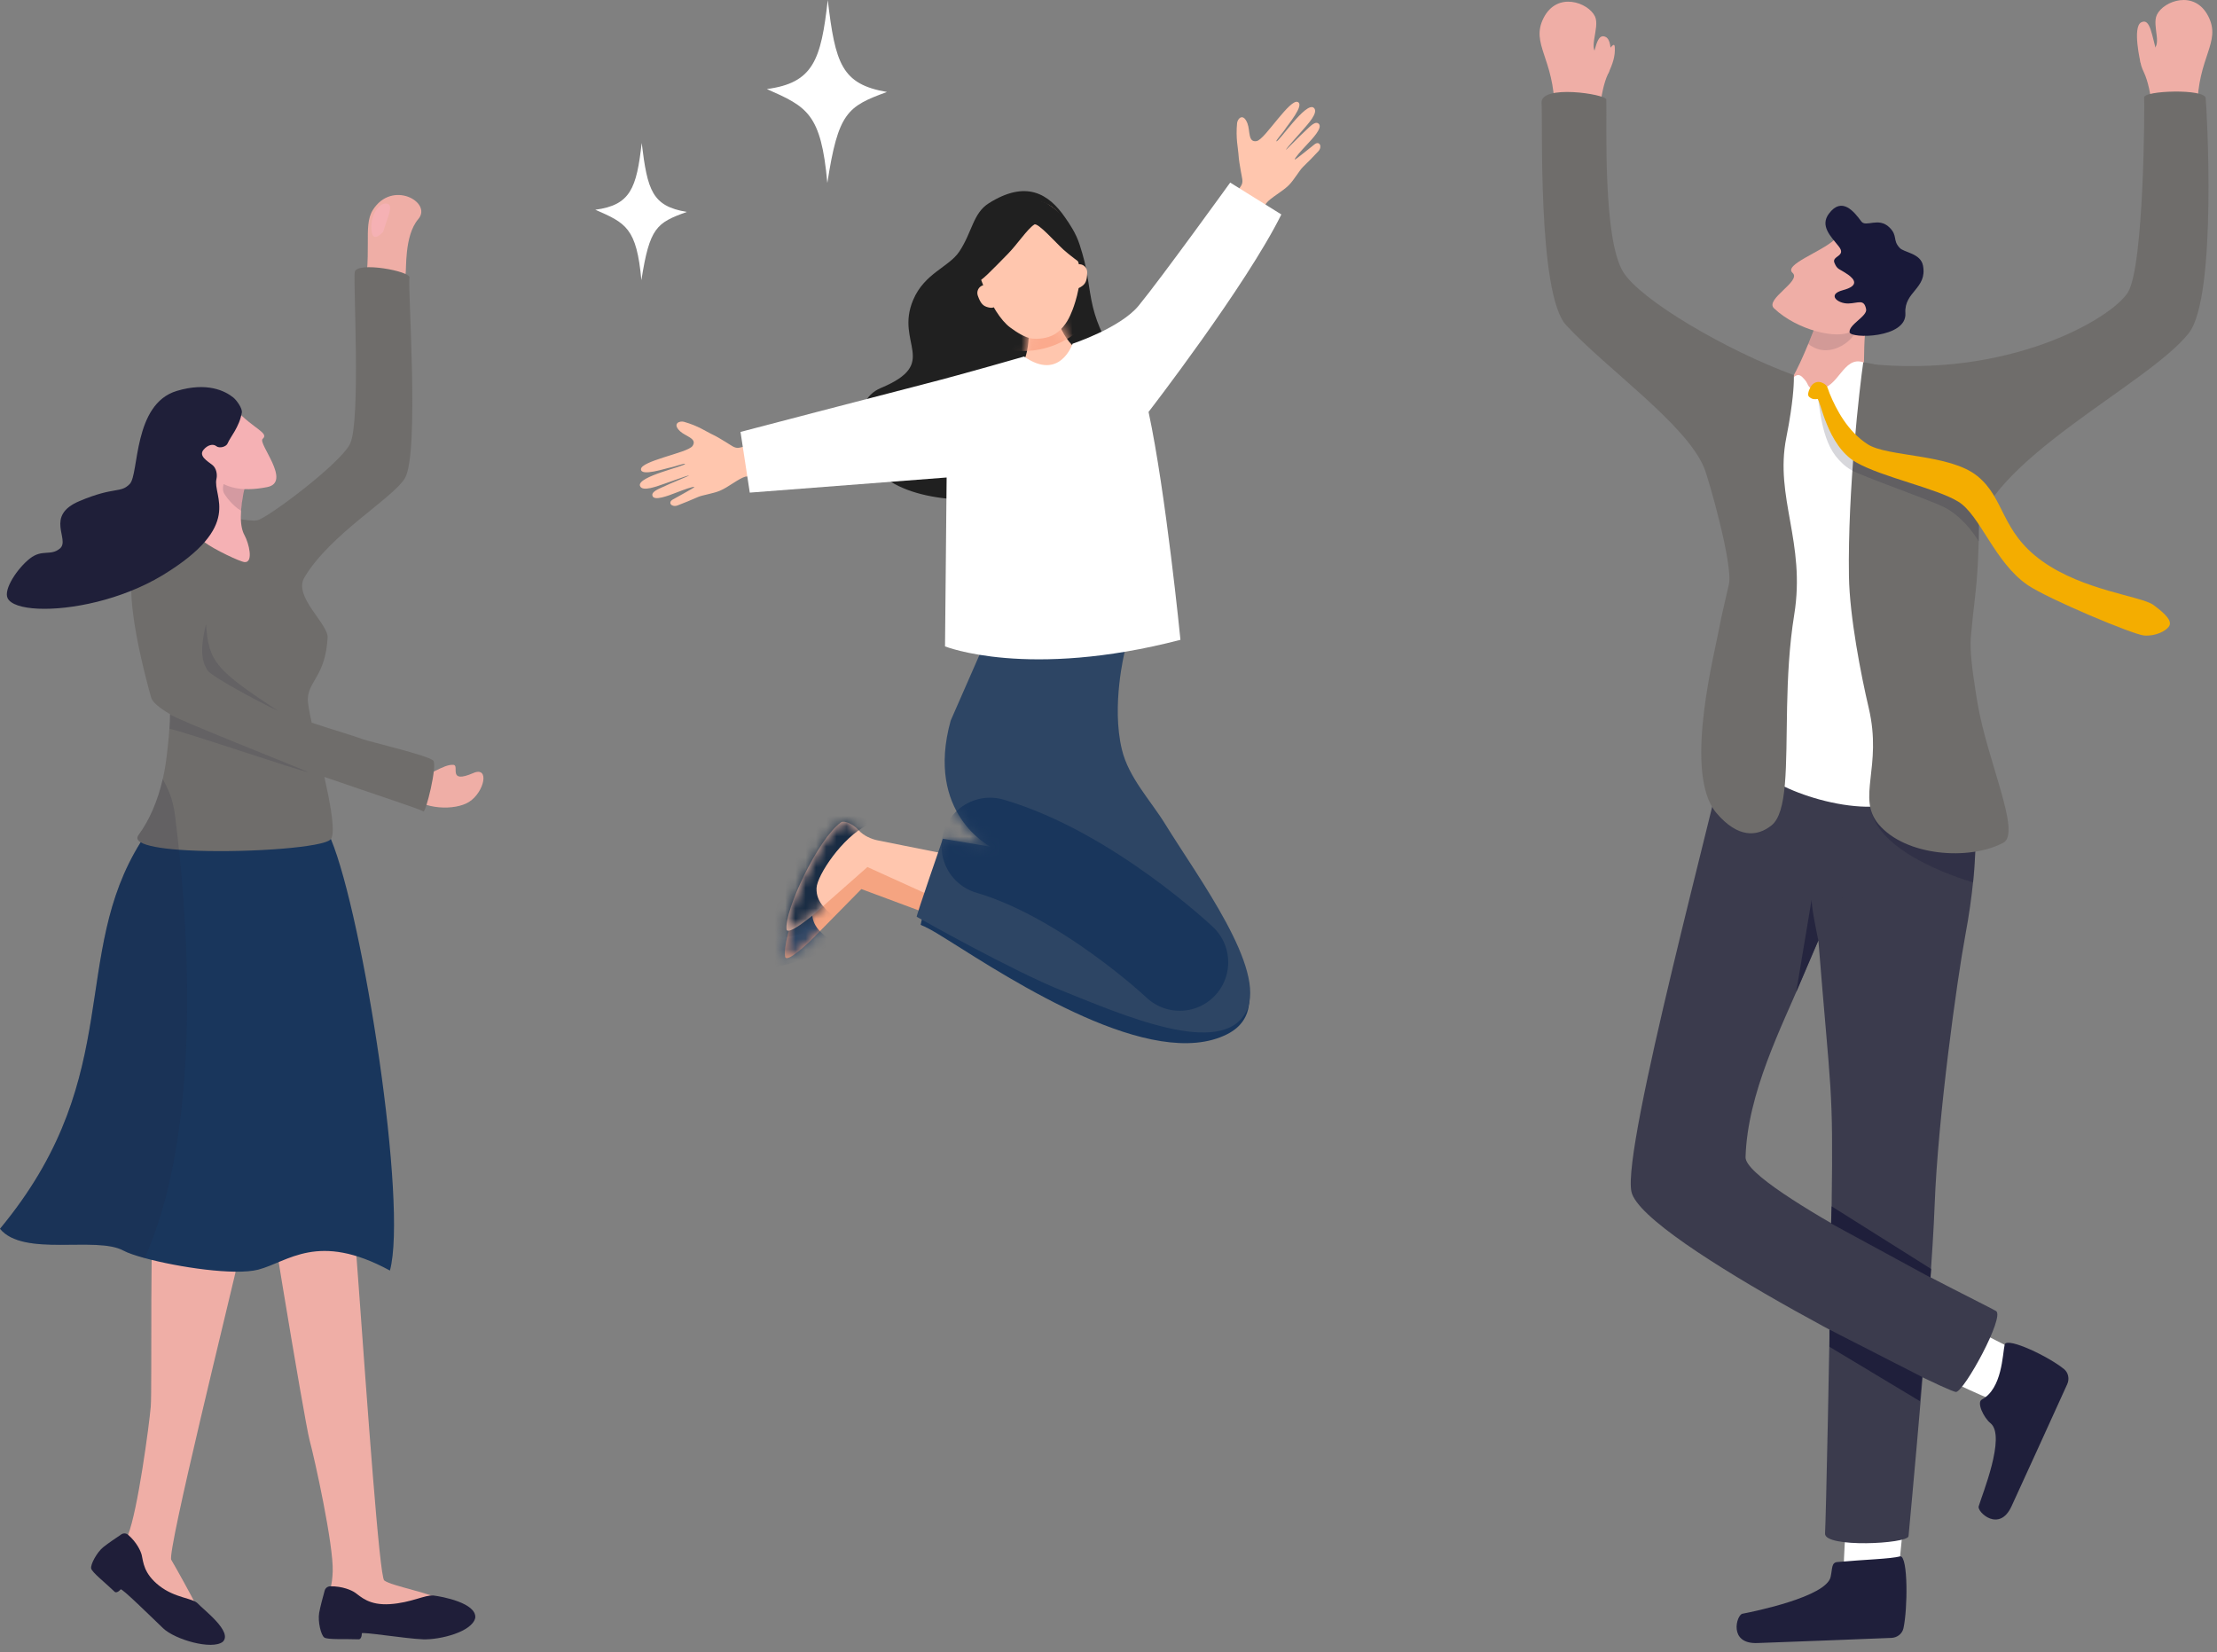 <svg width="216" height="161" viewBox="0 0 216 161" fill="none" xmlns="http://www.w3.org/2000/svg">
<rect x="0" y="0" width="216" height="161" fill="#808080" stroke="none"/>
<path d="M66.915 20.65C63.545 20.081 63.082 18.577 62.52 13.929C62.022 18.323 61.441 19.984 58 20.436C60.978 21.735 62.024 22.206 62.489 27.3C63.297 22.16 63.961 21.713 66.915 20.65Z" fill="white"/>
<path d="M86.415 8.962C81.993 8.202 81.385 6.197 80.647 0C79.994 5.86 79.231 8.074 74.715 8.677C78.624 10.409 79.996 11.036 80.606 17.829C81.667 10.974 82.538 10.379 86.415 8.962Z" fill="white"/>
<path fill-rule="evenodd" clip-rule="evenodd" d="M85.51 45.949C83.641 44.1 82.682 39.116 85.821 37.804C91.637 35.375 87.171 33.484 88.965 29.233C90.074 26.604 92.447 26.038 93.464 24.511C94.726 22.616 94.793 20.773 96.346 19.798C99.975 17.519 102.157 18.867 103.752 21.163C104.188 21.791 104.82 22.694 105.188 23.837C106.016 26.41 105.942 27.215 106.333 29.239C106.697 31.121 107.382 32.701 108.508 34.466C109.463 35.964 111.211 38.316 111.112 42.867C111.646 46.679 91.669 52.041 85.511 45.949H85.51Z" fill="#202020"/>
<path fill-rule="evenodd" clip-rule="evenodd" d="M100.13 29.949C100.461 33.311 100.136 35.799 98.587 36.355C99.434 39.202 106.629 37.961 106.653 34.803C105.08 34.441 103.605 33.541 102.604 29.889L100.131 29.949H100.13Z" fill="#FFC6AE"/>
<mask id="mask0_6073_21464" style="mask-type:luminance" maskUnits="userSpaceOnUse" x="98" y="29" width="9" height="9">
<path d="M100.13 29.949C100.461 33.311 100.136 35.799 98.587 36.355C99.434 39.202 106.629 37.961 106.653 34.803C105.08 34.441 103.605 33.541 102.604 29.889L100.131 29.949H100.13Z" fill="white"/>
</mask>
<g mask="url(#mask0_6073_21464)">
<path fill-rule="evenodd" clip-rule="evenodd" d="M97.654 33.946C97.654 33.946 102.683 35.56 106.581 30.704L103.572 27.769L96.365 32.343L97.654 33.946Z" fill="#FBAA8D"/>
</g>
<path fill-rule="evenodd" clip-rule="evenodd" d="M104.576 26.035C105.086 25.442 105.944 25.84 105.926 26.564C105.906 27.406 105.732 27.68 105.342 27.933C103.947 28.837 104.576 26.035 104.576 26.035V26.035Z" fill="#FFC6AE"/>
<path fill-rule="evenodd" clip-rule="evenodd" d="M96.386 27.898C95.715 27.497 95.027 28.146 95.273 28.828C95.558 29.619 95.811 29.824 96.261 29.941C97.87 30.358 96.386 27.898 96.386 27.898Z" fill="#FFC6AE"/>
<path fill-rule="evenodd" clip-rule="evenodd" d="M98.416 31.904C97.486 31.212 96.556 29.698 95.831 27.898C95.031 25.911 94.789 24.545 95.766 22.695C97.017 20.326 97.61 20.071 100.77 19.64C101.694 19.514 102.704 20.157 103.271 20.901C104.021 21.887 104.388 23.289 105.076 25.603C105.531 27.128 104.802 29.41 104.493 30.199C104.23 30.873 103.868 31.707 103.019 32.387C102.419 32.867 101.484 33.072 100.584 32.992C99.91 32.932 99.034 32.364 98.417 31.904H98.416Z" fill="#FFC6AE"/>
<path fill-rule="evenodd" clip-rule="evenodd" d="M98.148 24.787C96.682 26.277 95.423 27.617 95.275 27.357C94.805 26.529 94.757 25.951 94.703 25.599C94.126 21.858 96.442 20.049 98.681 19.513C99.635 19.284 101.392 19.428 102.08 19.87C103.604 20.848 104.003 21.636 104.572 22.64C104.838 23.109 105.005 23.522 105.078 23.946C105.215 24.734 105.196 25.58 105.196 25.58C105.196 25.58 104.182 24.842 103.611 24.324C102.844 23.628 101.112 21.649 100.768 21.878C100.054 22.352 99.148 23.773 98.149 24.788L98.148 24.787Z" fill="#202020"/>
<path fill-rule="evenodd" clip-rule="evenodd" d="M102.716 93.621L108.693 88.434C101.884 85.896 91.369 84.856 84.726 83.967C84.158 83.891 83.357 83.638 82.829 83.125C82.216 82.53 81.328 82.227 81.039 82.466C78.923 84.216 76.166 91.391 76.492 93.215C76.62 93.927 78.951 91.678 78.951 91.678L83.923 86.627L102.717 93.621L102.716 93.621Z" fill="#F5A481"/>
<mask id="mask1_6073_21464" style="mask-type:luminance" maskUnits="userSpaceOnUse" x="76" y="82" width="33" height="12">
<path d="M102.716 93.621L108.693 88.434C101.884 85.896 91.369 84.856 84.726 83.967C84.158 83.891 83.357 83.638 82.829 83.125C82.216 82.53 81.328 82.227 81.039 82.466C78.923 84.216 76.166 91.391 76.492 93.215C76.62 93.927 78.951 91.678 78.951 91.678L83.923 86.627L102.717 93.621L102.716 93.621Z" fill="white"/>
</mask>
<g mask="url(#mask1_6073_21464)">
<path fill-rule="evenodd" clip-rule="evenodd" d="M81.703 92.263C80.309 91.093 79.183 90.507 79.127 89.017C79.08 87.782 81.284 83.886 83.643 82.541C84.769 81.9 79.153 80.368 76.589 83.4C64.631 97.541 73.176 95.522 81.703 92.263Z" fill="#2D4564"/>
</g>
<path fill-rule="evenodd" clip-rule="evenodd" d="M121.144 93.899C121.873 96.452 122.445 99.314 119.553 100.772C112.249 104.451 98.615 95.528 92.377 91.612C91.626 91.141 90.875 90.661 90.072 90.277C90.04 90.262 89.696 90.121 89.698 90.109C89.858 89.065 90.659 87.675 91.151 86.71C91.339 86.342 93.75 86.813 94.086 86.88C97.031 87.465 99.487 89.207 102.09 90.576C107.052 93.186 115.413 95.361 121.144 93.899Z" fill="#19365C"/>
<path fill-rule="evenodd" clip-rule="evenodd" d="M102.752 92.759L109.085 87.997C102.477 84.994 92.065 83.227 85.504 81.88C84.942 81.765 84.162 81.456 83.673 80.909C83.103 80.273 82.24 79.909 81.934 80.127C79.698 81.727 76.433 88.695 76.627 90.537C76.703 91.257 79.19 89.174 79.19 89.174L84.512 84.48L102.752 92.759V92.759Z" fill="#FFC6AE"/>
<mask id="mask2_6073_21464" style="mask-type:luminance" maskUnits="userSpaceOnUse" x="76" y="80" width="34" height="13">
<path d="M102.752 92.759L109.085 87.997C102.477 84.994 92.065 83.227 85.504 81.88C84.942 81.765 84.162 81.456 83.673 80.909C83.103 80.273 82.24 79.909 81.934 80.127C79.698 81.727 76.433 88.695 76.627 90.537C76.703 91.257 79.19 89.174 79.19 89.174L84.512 84.48L102.752 92.759V92.759Z" fill="white"/>
</mask>
<g mask="url(#mask2_6073_21464)">
<path fill-rule="evenodd" clip-rule="evenodd" d="M81.891 89.947C80.585 88.683 79.504 88.021 79.555 86.53C79.597 85.296 82.075 81.56 84.524 80.382C85.693 79.82 80.203 77.903 77.428 80.75C64.486 94.03 73.152 92.608 81.891 89.947Z" fill="#192C43"/>
</g>
<path fill-rule="evenodd" clip-rule="evenodd" d="M96.51 82.498C96.51 82.498 90.106 79.275 92.625 70.211L96.183 62.09C96.183 62.09 104.074 60.686 109.574 63.53C109.574 63.53 108.263 68.741 109.307 73.042C109.973 75.786 112.092 77.968 113.549 80.334C116.784 85.588 123.412 94.417 121.452 98.486C119.156 103.252 109.14 98.78 103.582 96.572C98.652 94.614 89.389 89.375 89.315 89.327C89.241 89.279 91.862 81.725 91.862 81.725L96.51 82.498H96.51Z" fill="#2D4564"/>
<mask id="mask3_6073_21464" style="mask-type:luminance" maskUnits="userSpaceOnUse" x="89" y="61" width="33" height="40">
<path d="M96.51 82.498C96.51 82.498 90.106 79.275 92.625 70.211L96.183 62.09C96.183 62.09 104.074 60.686 109.574 63.53C109.574 63.53 108.263 68.741 109.307 73.042C109.973 75.786 112.092 77.968 113.549 80.334C116.784 85.588 123.412 94.417 121.452 98.486C119.156 103.252 109.14 98.78 103.582 96.572C98.652 94.614 89.389 89.375 89.315 89.327C89.241 89.279 91.862 81.725 91.862 81.725L96.51 82.498H96.51Z" fill="white"/>
</mask>
<g mask="url(#mask3_6073_21464)">
<path d="M114.939 93.76C114.939 93.76 105.861 85.199 96.46 82.449" stroke="#19365C" stroke-width="9.45" stroke-linecap="round" stroke-linejoin="round"/>
</g>
<path fill-rule="evenodd" clip-rule="evenodd" d="M72.025 43.623C73.689 43.304 83.45 40.373 85.814 39.7C89.932 38.53 90.917 43.655 87.361 44.585C84.218 45.407 72.747 46.405 72.621 46.441C71.946 46.636 70.977 47.464 70.138 47.816C69.473 48.094 68.45 48.232 68.006 48.426C67.311 48.728 66.735 48.974 66.018 49.245C65.453 49.459 65.03 48.982 65.539 48.677C65.816 48.511 67.707 47.499 67.65 47.452C67.552 47.371 66.594 47.723 65.9 47.994C65.014 48.34 63.809 48.785 63.593 48.364C63.366 47.921 64.218 47.628 64.558 47.46C65.337 47.078 67.295 46.308 67.115 46.329C66.854 46.359 65.349 46.928 64.737 47.132C64.109 47.341 62.548 47.975 62.35 47.333C62.069 46.422 66.757 45.435 66.74 45.199C66.734 45.102 65.65 45.492 65.387 45.535C64.905 45.615 62.425 46.466 62.45 45.711C62.463 45.321 63.52 44.935 64.666 44.565C65.885 44.171 67.234 43.814 67.479 43.444C67.958 42.722 66.802 42.527 66.263 42.022C65.457 41.266 66.222 40.981 66.635 41.098C68.029 41.493 68.802 42.046 69.282 42.271C69.922 42.571 70.216 42.78 70.74 43.089C71.277 43.405 71.57 43.71 72.025 43.623Z" fill="#FFC6AE"/>
<path fill-rule="evenodd" clip-rule="evenodd" d="M120.921 18.101C120.006 19.538 113.633 27.538 112.125 29.491C109.5 32.893 113.975 35.912 116.167 32.941C118.103 30.316 123.281 19.916 123.362 19.812C123.795 19.256 124.935 18.68 125.577 18.034C126.085 17.521 126.593 16.613 126.94 16.274C127.482 15.743 127.927 15.301 128.448 14.736C128.858 14.291 128.565 13.698 128.088 14.053C127.829 14.246 126.176 15.615 126.152 15.542C126.111 15.417 126.797 14.658 127.31 14.114C127.964 13.42 128.829 12.467 128.511 12.092C128.176 11.697 127.585 12.38 127.301 12.633C126.653 13.21 125.202 14.742 125.289 14.58C125.414 14.347 126.507 13.16 126.925 12.668C127.355 12.161 128.53 10.949 127.996 10.501C127.24 9.864 124.577 13.878 124.36 13.767C124.271 13.721 125.04 12.859 125.178 12.629C125.431 12.207 127.15 10.218 126.428 9.933C126.054 9.786 125.301 10.624 124.527 11.554C123.705 12.541 122.87 13.666 122.431 13.747C121.572 13.903 121.815 12.735 121.537 12.021C121.121 10.953 120.569 11.558 120.527 11.994C120.385 13.468 120.622 14.423 120.657 14.966C120.705 15.691 120.794 16.053 120.891 16.673C120.991 17.308 121.171 17.707 120.921 18.101Z" fill="#FFC6AE"/>
<path fill-rule="evenodd" clip-rule="evenodd" d="M92.072 62.981C92.072 62.981 100.133 66.21 115.01 62.342C115.01 62.342 113.587 47.976 111.903 40.136C111.903 40.136 121.415 27.824 124.84 20.896L119.856 17.79C119.856 17.79 113.093 27.163 110.934 29.788C109.15 31.957 104.5 33.489 104.5 33.489C104.5 33.489 103.27 37.189 99.775 34.739C99.775 34.739 93.782 36.468 90.293 37.36C86.007 38.456 72.147 42.084 72.147 42.084L73.05 47.999L92.23 46.525L92.072 62.98L92.072 62.981Z" fill="white"/>
<path d="M22.812 108.302C23.872 113.527 24.286 118.043 23.366 122.161C22.446 126.279 16.247 151.253 16.686 151.982C17.125 152.711 18.833 155.797 19.192 156.575C19.551 157.353 10.988 154.202 11.022 152.629C11.057 151.056 11.536 151.87 12.477 149.538C13.419 147.206 14.541 138.81 14.689 137.054C14.838 135.298 14.545 117.864 15.136 115.934C15.727 114.004 22.814 108.302 22.814 108.302H22.812Z" fill="#EFAEA6"/>
<path d="M11.822 149.501C12.024 149.366 12.291 149.383 12.473 149.538C13.344 150.286 13.72 151.16 13.806 151.513C13.969 152.184 13.974 153.303 15.525 154.516C17.077 155.728 18.786 155.689 19.298 156.261C19.809 156.831 22.72 158.999 21.703 159.971C20.63 160.79 17.047 159.752 15.895 158.653C14.745 157.555 11.831 154.681 11.755 154.864C11.394 155.272 11.19 155.113 11.19 155.113C10.292 154.243 8.968 153.209 8.884 152.828C8.8 152.448 9.423 151.268 10.057 150.752C10.502 150.391 11.353 149.815 11.822 149.503V149.501Z" fill="#1F1E39"/>
<path d="M25.339 110.982C25.378 111.753 25.991 115.781 26.771 120.626C27.005 122.083 27.255 123.614 27.508 125.151C28.673 132.222 29.92 139.44 30.165 140.338C30.642 142.082 32.514 150.559 32.415 153.136C32.316 155.713 31.553 155.101 32.078 156.627C32.602 158.153 43.642 156.549 43.012 155.928C42.384 155.307 38.128 154.535 37.436 153.992C36.968 153.62 35.781 136.777 34.896 124.663C34.778 123.038 34.664 121.497 34.556 120.093C34.292 116.555 34.075 113.883 33.948 112.897C33.395 108.609 31.534 109.769 27.972 109.784C27.972 109.784 25.238 108.914 25.339 110.982Z" fill="#EFAEA6"/>
<path d="M31.633 154.978C31.702 154.735 31.921 154.566 32.173 154.561C33.372 154.542 34.269 154.955 34.576 155.167C35.165 155.571 35.934 156.431 37.987 156.3C40.04 156.169 41.437 155.372 42.23 155.46C43.025 155.548 46.443 156.184 46.305 157.628C46.019 158.993 42.888 159.784 41.228 159.728C39.569 159.673 35.186 158.957 35.251 159.15C35.246 159.713 34.976 159.728 34.976 159.728C33.671 159.675 31.919 159.784 31.593 159.55C31.266 159.316 30.95 157.979 31.096 157.149C31.199 156.567 31.476 155.539 31.633 154.98V154.978Z" fill="#1F1E39"/>
<path d="M37.991 123.797C30.962 119.975 28.088 122.943 25.159 123.709C22.878 124.302 17.337 123.468 14.096 122.582C13.172 122.329 12.434 122.075 12.011 121.845C9.367 120.418 2.261 122.503 -8.66709e-05 119.726C0.191 119.493 0.378 119.264 0.561 119.034C12.095 104.579 6.846 93.062 13.7 82.07C13.705 82.064 13.711 82.055 13.715 82.046C13.73 82.02 13.748 81.995 13.763 81.967C14.803 80.873 15.912 80.064 17.051 79.482C23.861 75.993 31.682 80.602 31.682 80.602C31.841 80.873 32.009 81.208 32.179 81.606C32.198 81.653 32.218 81.7 32.239 81.75C35.407 89.389 39.732 117.398 37.991 123.794V123.797Z" fill="#19365C"/>
<path d="M39.64 77.341C41.239 78.951 44.369 78.981 45.702 78.132C47.202 77.176 47.733 74.625 46.11 75.323C43.574 76.415 44.788 74.599 44.197 74.526C43.211 74.403 41.493 75.854 40.984 75.547C40.668 75.355 39.638 77.341 39.638 77.341H39.64Z" fill="#EFAEA6"/>
<path d="M35.253 29.628C36.399 24.693 35.302 22.092 36.321 20.469C38.198 17.477 42.15 19.719 40.755 21.346C39.361 22.974 39.623 26.318 39.507 26.756C38.776 29.521 35.253 29.63 35.253 29.63V29.628Z" fill="#EFAEA6"/>
<path d="M41.249 79.067C40.987 78.845 36.678 77.463 31.603 75.701C32.134 78.08 32.553 80.331 32.385 81.35C32.357 81.519 32.31 81.655 32.239 81.749C32.228 81.762 32.217 81.775 32.205 81.788C31.497 82.557 24.548 83.071 19.297 82.895C18.646 82.873 18.02 82.841 17.436 82.798C15.678 82.665 14.296 82.431 13.7 82.067C13.412 81.893 13.309 81.689 13.436 81.453C13.451 81.427 13.47 81.397 13.487 81.371C14.551 79.929 15.366 78.039 15.858 75.901C16.028 75.168 16.157 74.405 16.247 73.62C16.365 72.593 16.546 71.153 16.565 69.586C15.521 68.971 14.852 68.416 14.725 67.965C13.281 62.796 12.052 56.496 13.303 54.922C14.427 53.51 18.672 50.363 20.241 50.26C21.812 50.155 24.101 50.86 25.049 50.701C25.997 50.542 33.245 45.117 34.117 43.217C35.154 40.966 34.41 27.575 34.562 26.509C34.713 25.441 40.095 26.419 39.897 27.077C39.697 27.734 40.892 44.162 39.45 46.593C38.302 48.53 32.142 52.059 29.653 56.272C28.553 58.138 31.996 60.777 31.919 62.129C31.71 65.811 30.094 66.327 29.991 68.049C29.967 68.442 30.126 69.304 30.369 70.413C32.493 71.12 34.477 71.703 35.426 72.049C36.061 72.281 41.791 73.624 42.214 74.112C42.627 74.585 41.473 79.256 41.243 79.062L41.249 79.067Z" fill="#6F6D6B"/>
<path d="M23.915 47.168C23.27 49.925 23.389 51.363 23.823 52.15C24.253 52.928 24.715 54.822 23.838 54.77C23.406 54.744 20.872 53.545 19.952 52.849C19.034 52.152 18.501 50.822 18.501 50.822C18.501 50.822 20.566 47.342 21.996 44.427C23.425 41.513 23.913 47.17 23.913 47.17L23.915 47.168Z" fill="#F5B1B4"/>
<g opacity="0.16">
<path d="M23.5 49.771C23.526 49.405 23.575 48.999 23.65 48.545C23.676 48.386 23.882 47.34 23.917 47.168C23.768 47.017 23.506 46.798 23.351 46.768C23.141 46.725 22.702 46.768 22.507 46.517C22.184 46.102 21.516 47.271 21.787 47.972C21.892 48.242 22.644 49.289 23.5 49.771Z" fill="#1F1F39"/>
</g>
<g opacity="0.14">
<path d="M27.099 69.276C21.113 65.311 20.303 64.531 20.079 60.799C19.308 63.858 19.884 64.73 20.21 65.3C20.537 65.872 24.873 68.219 27.099 69.274V69.276Z" fill="#1F1F39"/>
</g>
<g opacity="0.14">
<path d="M29.985 75.213C30.06 75.181 16.581 69.855 16.572 69.597C16.547 70.192 16.547 70.659 16.512 71.026C16.925 70.94 29.74 75.317 29.985 75.213Z" fill="#1F1F39"/>
</g>
<path d="M23.003 39.959C24.686 41.77 26.259 42.187 25.591 42.759C25.085 43.191 28.471 46.974 26.031 47.46C23.607 47.941 21.27 47.688 20.002 45.414C18.736 43.14 17.934 41.837 17.934 41.837L23.003 39.956V39.959Z" fill="#F5B1B4"/>
<path d="M23.558 40.217C23.309 41.635 22.424 42.592 22.178 43.2C22.039 43.544 21.364 43.712 21.08 43.475C20.762 43.211 20.212 43.349 19.816 43.841C19.341 44.434 20.218 44.933 20.702 45.313C21.063 45.597 21.194 46.209 21.089 46.659C20.687 48.376 23.814 51.194 15.838 56.051C13.828 57.26 11.586 58.108 9.458 58.637C5.164 59.703 1.325 59.473 0.744 58.287C0.321 57.423 1.712 55.355 2.915 54.416C4.119 53.477 4.925 54.207 5.836 53.446C6.879 52.576 4.297 50.27 7.754 48.817C11.21 47.364 11.724 48.099 12.644 47.153C13.563 46.207 12.944 39.37 17.226 38.089C20.19 37.201 21.931 38.093 22.722 38.725C23.053 38.992 23.636 39.793 23.561 40.215L23.558 40.217Z" fill="#1F1F39"/>
<g opacity="0.16">
<path d="M14.098 122.58C13.174 122.326 12.437 122.073 12.013 121.843C9.369 120.415 2.263 122.5 0.002 119.723C0.194 119.491 0.381 119.261 0.563 119.031C12.097 104.576 6.848 93.06 13.703 82.068C13.415 81.894 13.311 81.689 13.438 81.453C13.453 81.427 13.473 81.397 13.49 81.371C14.554 79.929 15.368 78.04 15.861 75.901C16.297 76.754 16.847 77.73 17.054 79.48C17.178 80.533 17.314 81.642 17.438 82.796C17.453 82.947 17.471 83.101 17.486 83.254C18.698 95.153 18.962 111.745 14.096 122.578L14.098 122.58Z" fill="#1F1F39"/>
</g>
<path d="M37.345 22.572C37.762 21.113 38.428 19.918 37.646 19.831C36.864 19.745 35.974 21.115 36.217 22.628C36.387 23.685 37.345 22.572 37.345 22.572Z" fill="#F5B1B4"/>
<path d="M181.808 31.825C181.4 33.794 181.893 38.992 181.029 41.026L175.986 40.469C175.986 40.469 171.099 39.86 172.265 39.099C173.824 38.084 173.188 38.626 173.916 37.846C174.359 37.375 174.893 36.386 175.401 35.293C175.673 34.705 175.942 34.084 176.18 33.503C176.547 32.621 176.851 31.82 177.033 31.327C177.152 31.009 177.22 30.817 177.22 30.817L177.268 30.421L180.484 26.799C180.484 26.799 182.253 29.663 181.808 31.822V31.825Z" fill="#EFAEA6"/>
<g opacity="0.14">
<path d="M176.199 33.517C176.199 33.517 176.19 33.51 176.182 33.505C176.549 32.624 176.853 31.822 177.035 31.329L178.283 31.232C178.283 31.232 180.62 31.025 180.868 31.698C181.242 32.711 178.415 35.293 176.197 33.52L176.199 33.517Z" fill="#1F1F3B"/>
</g>
<path d="M151.462 10.724C151.428 5.672 149.106 4.3 150.382 1.766C151.715 -0.881 154.749 0.253 155.395 1.596C155.932 2.714 154.528 5.05 155.856 5.337C156.575 5.492 157.285 3.756 157.328 4.613C157.372 5.47 157.158 6.158 156.658 7.224C155.825 9.005 155.742 12.32 155.742 12.32L151.465 10.724H151.462Z" fill="#EFAEA6"/>
<path d="M214.08 10.562C214.114 5.509 216.436 4.137 215.161 1.604C213.827 -1.046 210.794 0.09 210.147 1.434C209.611 2.551 210.84 4.623 209.511 4.907C208.792 5.063 208.471 4.703 208.513 5.111C208.598 5.966 208.386 5.995 208.884 7.062C209.717 8.842 209.8 12.158 209.8 12.158L214.077 10.562H214.08Z" fill="#EFAEA6"/>
<path d="M194.771 136.645C192.869 135.994 188.331 133.74 188.331 133.74L190.493 128.581L197.277 132.035L197.931 136.404L194.771 136.65V136.645Z" fill="white"/>
<path d="M193.086 136.369C192.567 136.648 193.261 138.125 193.934 138.672C195.474 139.925 193.086 145.696 192.78 146.777C192.622 147.336 194.801 149.357 195.984 146.758C197.007 144.511 200.308 137.326 201.411 134.861C201.641 134.346 201.517 133.746 201.102 133.403C199.618 132.186 195.688 130.311 195.319 130.969C195.098 131.987 195.073 135.303 193.086 136.366V136.369Z" fill="#1F1F3B"/>
<path d="M179.639 153.771C179.554 151.763 180.006 146.715 180.006 146.715L185.6 146.859L184.847 154.435L181.014 156.628L179.639 153.771Z" fill="white"/>
<path d="M179.02 152.196C178.42 152.249 178.543 152.803 178.356 153.648C177.929 155.587 170.865 157.024 169.76 157.236C169.189 157.345 168.368 160.202 171.22 160.09C173.688 159.993 181.589 159.711 184.288 159.589C184.852 159.563 185.332 159.184 185.449 158.659C185.867 156.786 185.908 151.676 185.153 151.642C184.145 151.902 181.752 151.948 179.02 152.196Z" fill="#1F1F3B"/>
<path d="M191.943 88.323C191.814 89.222 191.654 90.196 191.455 91.262C190.709 95.263 188.807 108.794 188.489 117.446C188.173 126.057 186.014 148.931 185.946 149.679C185.878 150.427 177.731 150.842 177.813 149.417C177.896 147.991 178.248 132.035 178.455 117.461C178.622 105.629 178.372 106.8 177.163 91.638C177.133 91.709 176.502 93.137 175.576 95.335C173.597 100.031 170.25 106.514 170.067 112.746C169.98 115.746 193.609 127.189 194.476 127.743C195.343 128.299 191.382 135.554 190.573 135.627C189.764 135.7 159.985 120.895 158.95 116.12C158.008 111.763 167.199 78.097 168.938 69.605C168.938 69.605 192.504 66.12 192.703 74.009C192.73 75.087 192.696 76.037 192.625 76.938C192.528 78.155 192.521 79.287 192.506 80.531C192.482 82.559 192.438 84.876 191.943 88.32V88.323Z" fill="#3B3B4D"/>
<g opacity="0.46">
<path d="M179.491 87.46C179.491 87.46 179.491 87.465 179.486 87.472C179.445 87.443 179.429 87.431 179.424 87.427C179.436 87.427 179.489 87.46 179.489 87.46H179.491Z" fill="#1F1F3B"/>
</g>
<g opacity="0.79">
<path d="M177.16 91.638C177.131 91.709 175.924 94.483 174.998 96.683L176.504 87.667C176.504 87.667 176.436 88.209 177.16 91.638Z" fill="#1F1F3B"/>
</g>
<g opacity="0.35">
<path d="M192.235 85.974C192.046 85.918 183.212 83.445 182.291 78.935C182.291 78.935 190.035 80.105 192.51 80.533C192.485 82.561 192.391 84.835 192.238 85.974H192.235Z" fill="#1F1F3B"/>
</g>
<path d="M181.534 35.301C179.557 34.631 179.144 37.903 177.103 37.929C176.027 37.944 176.295 37.497 175.818 36.977C175.527 36.657 175.257 36.3 174.73 36.768C164.05 46.268 172.802 72.555 171.41 74.257C170.271 75.651 178.539 79.394 183.948 78.459C191.364 77.177 191.434 69.314 191.32 67.803C191.206 66.293 188.167 40.553 188.167 40.553C188.167 40.553 184.597 38.379 181.529 35.301H181.534Z" fill="white"/>
<path d="M173.898 76.428C173.726 78.381 173.373 79.809 172.586 80.431C171.175 81.549 169.317 81.658 167.238 79.226C167.121 79.09 167.014 78.945 166.912 78.789C164.182 74.582 167.061 63.652 167.546 60.97C167.743 59.887 168.112 58.437 168.447 56.926C168.86 55.051 166.48 46.668 166.031 45.58C164.287 41.346 156.533 35.942 152.586 31.682C149.752 28.621 150.33 11.412 150.194 10.064C150.002 8.169 156.492 9.182 156.504 9.694C156.56 12.306 156.171 23.207 158.127 26.467C159.759 29.189 168.149 34.125 174.768 36.549C174.768 36.549 174.794 36.87 174.751 37.591C174.717 38.186 174.636 39.056 174.459 40.241C174.357 40.934 174.219 41.738 174.034 42.658C172.885 48.466 175.951 52.853 174.809 59.894C174.318 62.933 174.175 66.015 174.114 68.847C174.054 71.745 174.075 74.381 173.898 76.431V76.428Z" fill="#6F6D6B"/>
<path d="M192.813 51.34C192.789 52.593 192.76 53.599 192.721 54.451C192.643 56.188 192.531 57.267 192.395 58.449C192.342 58.921 192.286 59.409 192.225 59.958C192.169 60.487 192.109 61.075 192.048 61.763C192.048 61.767 192.048 61.77 192.048 61.772C192.038 61.891 192.026 62.013 192.016 62.137C191.917 63.339 192.145 65.231 192.485 67.381C192.539 67.726 192.594 68.076 192.655 68.433C193.59 74.08 196.962 81.168 195.184 82.112C191.861 83.876 185.648 83.422 183.032 80.315C180.862 77.738 183.423 74.755 182.07 68.989C181.317 65.79 180.202 60.067 180.141 56.142C180.01 47.789 181.195 37.636 181.535 35.301C181.535 35.301 186.597 35.758 190.484 40.319C192.118 42.236 192.876 47.519 192.815 51.342L192.813 51.34Z" fill="#6F6D6B"/>
<path d="M181.706 35.425C195.729 36.948 205.717 31.028 207.31 28.502C208.903 25.976 208.952 10.166 208.903 9.493C208.855 8.82 214.791 8.626 214.896 9.554C215 10.481 216.045 28.9 213.254 32.456C209.302 37.494 193.448 44.881 192.36 52.491C192.054 54.628 182.418 45.58 183.79 43.013C185.163 40.445 181.706 35.425 181.706 35.425Z" fill="#6F6D6B"/>
<path d="M178.749 23.336C177.454 24.553 173.745 25.787 174.649 26.588C175.552 27.387 171.909 29.158 172.842 30.042C175.098 32.187 179.075 33.115 180.372 32.277C181.669 31.439 184.287 28.201 184.287 28.201L178.749 23.336Z" fill="#EFAEA6"/>
<path d="M180.005 26.729C179.196 26.16 179.019 26.311 178.727 25.609C178.433 24.907 179.951 24.999 179.133 23.989C178.317 22.981 177.316 21.988 178.19 20.817C179.453 19.124 180.639 20.617 181.343 21.572C181.797 22.187 183.012 21.111 184.083 22.157C184.923 22.979 184.367 23.391 185.084 24.154C185.516 24.616 187.126 24.669 187.357 25.884C187.787 28.135 185.501 28.398 185.64 30.516C185.8 32.986 180.255 33.015 180.199 32.364C180.133 31.606 181.95 30.809 181.814 30.125C181.608 29.087 181.049 29.549 180.078 29.571C179.038 29.593 177.964 28.694 179.55 28.274C181.137 27.854 180.741 27.239 180.01 26.726L180.005 26.729Z" fill="#191939"/>
<path d="M178.242 131.224L187.047 136.519L187.264 134.163L178.24 129.548L178.242 131.224Z" fill="#1F1F3B"/>
<path d="M178.398 119.21L188.092 124.48L188.143 123.638L178.456 117.541L178.398 119.21Z" fill="#1F1F3B"/>
<g opacity="0.18">
<path d="M177.062 38.736C177.262 38.711 177.286 42.42 178.833 44.417C179.261 44.968 179.771 45.459 180.383 45.809C181.493 46.445 188.01 48.69 189.479 49.45C191.51 50.502 192.795 52.765 192.795 52.765C192.795 52.765 192.897 48.575 192.251 47.439C190.305 47.128 182.428 44.64 181.52 44.053C180.844 43.618 180.271 43.079 179.783 42.493C178.862 41.395 178.243 40.137 177.815 39.097C177.597 38.568 177.796 38.029 177.342 37.776C176.739 37.443 176.81 38.767 177.065 38.736H177.062Z" fill="#1F1F39"/>
</g>
<path d="M176.432 37.662C176.597 37.38 177.037 37.011 177.642 37.344C178.096 37.594 178.04 37.803 178.256 38.332C178.91 39.923 180.02 42.032 181.96 43.285C183.901 44.541 189.942 44.196 192.648 46.382C195.354 48.568 194.912 51.757 198.946 54.657C202.981 57.558 208.628 58.075 209.811 58.947C210.994 59.819 211.635 60.497 211.346 60.992C211.057 61.488 209.986 62.012 208.895 61.92C207.805 61.828 199.522 58.349 197.552 57.004C194.334 54.806 192.93 50.2 190.804 48.886C188.679 47.572 183.359 46.496 180.826 45.041C178.001 43.419 177.333 38.845 177.078 38.876C176.823 38.908 176.583 38.944 176.257 38.663C176.034 38.471 176.269 37.941 176.432 37.659V37.662Z" fill="#F4AD00"/>
<path d="M154.87 6.753C155.434 4.897 155.546 3.153 156.444 3.603C157.345 4.052 156.726 7.147 156.726 7.147L154.87 6.753Z" fill="#EFAEA6"/>
<path d="M210.196 5.325C209.632 3.469 209.521 1.725 208.622 2.174C207.721 2.624 208.556 6.129 208.556 6.129L210.198 5.325H210.196Z" fill="#EFAEA6"/>
</svg>
